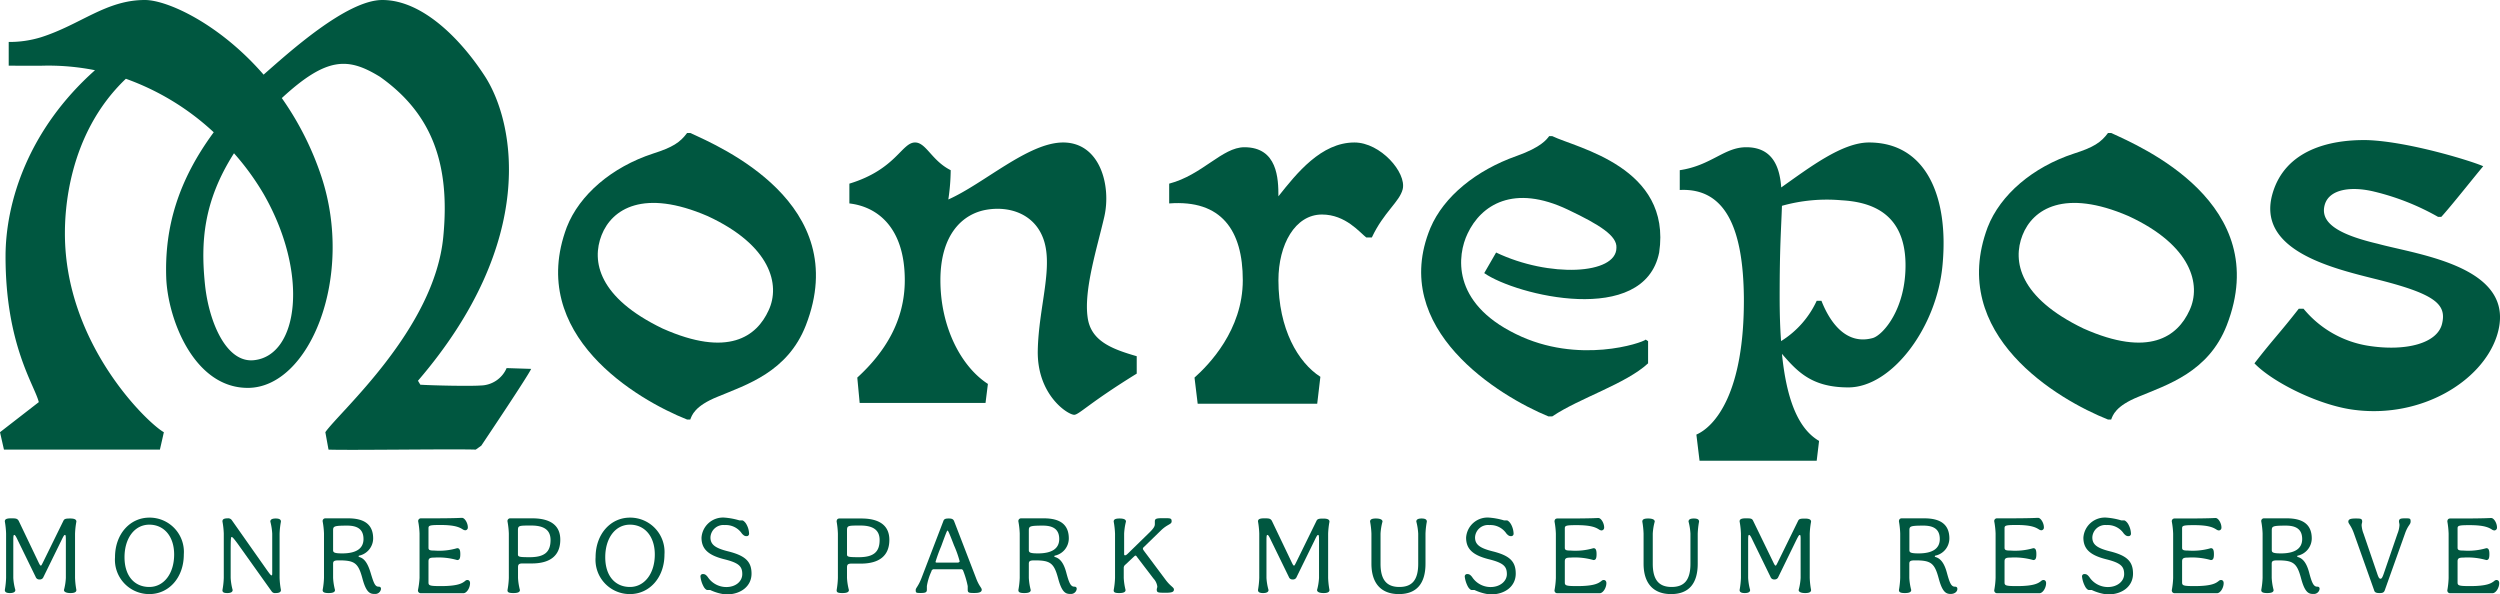 <?xml version="1.0" encoding="UTF-8"?> <svg xmlns="http://www.w3.org/2000/svg" id="Layer_1" data-name="Layer 1" viewBox="0 0 315.82 75.05"> <defs> <style>.cls-1{fill:#005740;}</style> </defs> <path class="cls-1" d="M60.7,48.7c-1.3.1-6,0-7.6-.1l-.3-.5C68,30.4,65,15.5,61.3,9.7,58.4,5.2,53.5,0,48.3,0c-4.51,0-11.81,6.63-15,9.43C27.72,3,21.14,0,18.3,0,13.4,0,10.2,3.1,5.2,4.7a13.49,13.49,0,0,1-4.1.6v3H5.3a30.1,30.1,0,0,1,6.7.57C3.57,16.37.7,25.54.7,32.4c0,11.2,3.7,16.3,4.2,18.4L0,54.6l.5,2.2H20.2s.3-1.3.5-2.2c-2-1.1-12.5-11.1-12.5-25.1,0-2.39.21-12.41,7.7-19.55A32.19,32.19,0,0,1,27,16.71c-4.5,6.11-6.22,12-6,18.39C21.2,40.3,24.5,49,31.3,49c7.8,0,13.5-14,9.3-26.7a37.94,37.94,0,0,0-5-9.91C41.32,7.11,44,7.25,48,9.7c6.5,4.6,8.9,10.9,8,20.2C54.9,41.6,42.8,52.1,41.1,54.6l.4,2.2c2.7.1,15.7-.1,18.6,0l.7-.5c.8-1.2,5.9-8.8,6.3-9.7L64,46.5A3.64,3.64,0,0,1,60.7,48.7ZM32.1,45.5c-3.5.4-5.7-4.8-6.2-9.5-.56-5.4-.22-10.55,3.66-16.64A32.61,32.61,0,0,1,33.3,24.5C39.1,34.6,37.7,44.9,32.1,45.5Z"></path> <path class="cls-1" d="M87.2,16.8h-.4c-.9,1.2-1.8,1.8-4.3,2.6-5.2,1.7-9.3,5.2-10.9,9.3C66.5,42.3,80.5,50.5,86.8,53h.4c.2-.5.5-1.7,3.5-2.9,3.6-1.5,8.8-3.1,11.1-9C107.8,25.7,90.9,18.5,87.2,16.8Zm9.9,22.4c-1.5,3.3-5.1,6-13.4,2.3-8.1-3.9-9-8.5-7.7-11.8s5.3-5.9,13.4-2.4C97.4,31,98.6,36,97.1,39.2Z"></path> <path class="cls-1" d="M266.7,16.8h-.4c-.9,1.2-1.8,1.8-4.3,2.6-5.2,1.7-9.3,5.2-10.9,9.3C246,42.3,260,50.5,266.3,53h.4c.2-.5.5-1.7,3.5-2.9,3.6-1.5,8.8-3.1,11.1-9C287.3,25.7,270.4,18.5,266.7,16.8Zm9.9,22.4c-1.5,3.3-5.1,6-13.4,2.3-8.1-3.9-9-8.5-7.7-11.8s5.3-5.9,13.4-2.4C276.9,31,278.1,36,276.6,39.2Z"></path> <path class="cls-1" d="M300.4,30.8c-5.1-1.2-7.4-2.7-6.7-5,.6-1.9,3.3-2.3,6.2-1.6a30.9,30.9,0,0,1,8.1,3.2h.4c1.2-1.3,4.2-5.1,5.3-6.4-1.3-.6-9.3-3.1-14.6-3.3-4.9-.1-10.4,1.3-12,6.7-2.1,7.1,7.2,9.4,12.8,10.8,7.7,1.9,9.2,3.2,8.6,5.7s-4.6,3.5-9.2,2.8A13.27,13.27,0,0,1,291,39h-.6c-2.5,3.2-3.2,3.8-5.6,6.9,2.3,2.4,8.3,5.4,12.8,5.9,8.3,1,15.9-3.6,17.8-9.3C318.3,33.7,305.5,32.2,300.4,30.8Z"></path> <path class="cls-1" d="M137.4,40.1c-.5-3.5,1.2-8.8,2.1-12.7S139,18,134.3,18c-4.4,0-10,5.2-14.5,7.2a26.16,26.16,0,0,0,.3-3.7c-2.4-1.2-3.1-3.5-4.5-3.5-1.7,0-2.4,3.4-8.3,5.2v2.5c3.5.4,7,3,7,9.7,0,5.1-2.5,9.1-6,12.3l.3,3.2h15.9l.3-2.4c-3.4-2.2-6-7.2-6-13.1s2.9-8.4,5.8-8.9,5.9.5,7.1,3.4c1.5,3.6-.5,8.8-.6,14.4s3.8,8.1,4.6,8.1c.6,0,1.9-1.5,7.9-5.2V45C140.5,44.1,137.8,43.1,137.4,40.1Z"></path> <path class="cls-1" d="M196.1,17.2h-.4c-.3.4-1,1.4-4.1,2.5-5.1,1.8-9.2,5.1-10.9,9.1-5.3,12.8,8.8,21.3,14.9,23.8h.5c3.4-2.3,9.3-4.1,12.1-6.7V43.1l-.3-.2c-.4.4-8.5,3.2-16.4-.7-8.2-4-7.4-10-6.1-12.7,1.7-3.6,5.8-6.3,12.7-3,4,1.9,6.2,3.3,6.1,4.8,0,3.4-8.5,3.8-15.2.6l-1.5,2.6c4,2.8,20.2,6.8,22.1-2.6C211.2,21.1,199.2,18.7,196.1,17.2Z"></path> <path class="cls-1" d="M171.1,18c-4.2,0-7.3,3.9-9.6,6.8,0-2.2-.1-6.2-4.3-6.2-2.8,0-5.3,3.5-9.5,4.6v2.5c6.6-.5,9.3,3.4,9.3,9.7s-4.3,10.7-6.1,12.3l.4,3.3h15.1l.4-3.4c-2.8-1.8-5.3-6-5.3-12.2,0-4.5,2.1-8.3,5.5-8.3,3,0,4.8,2.3,5.6,2.9h.7c1.5-3.2,3.5-4.5,3.9-6.1C177.7,21.8,174.4,18,171.1,18Z"></path> <path class="cls-1" d="M236.1,18c-3.38,0-7.5,3.15-11.08,5.68-.17-2.25-.88-5.08-4.42-5.08-2.8,0-4.4,2.3-8.4,2.9V24c5.9-.3,8,5.1,8.1,13.5.1,12.2-3.7,16.4-6,17.4l.4,3.3h14.8l.3-2.5c-2.74-1.59-4.13-5.47-4.69-11,2,2.32,3.83,4.24,8.39,4.24,5.5,0,11.2-7.6,11.9-15.5C246.2,24.8,243.3,18,236.1,18Zm.5,24.7c-3.6,1-5.6-2.4-6.5-4.7h-.6A11.82,11.82,0,0,1,225,43.09c-.13-1.73-.18-3.59-.18-5.59,0-6.39.19-8.47.29-11.5a20.93,20.93,0,0,1,7.51-.7c3.6.2,8,1.5,8.1,8C240.8,39,237.9,42.3,236.6,42.7Z"></path> <path class="cls-1" d="M8.21,67.58c-.1,0-.15.06-.47.72L5.49,72.89A.47.47,0,0,1,5,73.2a.47.47,0,0,1-.49-.31L2.27,68.3c-.29-.63-.38-.72-.47-.72s-.12.1-.12.69V73a6.94,6.94,0,0,0,.26,1.53c0,.23-.19.39-.69.39s-.64-.16-.64-.39A10.93,10.93,0,0,0,.77,73v-5.6a10.93,10.93,0,0,0-.16-1.53c0-.24.15-.39.75-.39s.81,0,1,.31L4.85,71c.18.38.24.45.31.45s.11-.09.29-.45L8,65.81c.12-.27.31-.31.88-.31s.77.15.77.39a10.31,10.31,0,0,0-.17,1.53V73a10.31,10.31,0,0,0,.17,1.53c0,.23-.17.39-.74.39s-.83-.16-.83-.39A7.2,7.2,0,0,0,8.32,73V68.27C8.32,67.72,8.3,67.58,8.21,67.58Z"></path> <path class="cls-1" d="M14.53,70.39c0-2.93,1.9-5,4.34-5a4.33,4.33,0,0,1,4.35,4.66c0,2.93-1.9,5-4.35,5A4.33,4.33,0,0,1,14.53,70.39ZM22,70.05c0-2.31-1.29-3.77-3.14-3.77s-3.13,1.7-3.13,4.11,1.29,3.76,3.13,3.76S22,72.46,22,70.05Z"></path> <path class="cls-1" d="M28.1,74.55A10.31,10.31,0,0,0,28.27,73v-5.6a10.31,10.31,0,0,0-.17-1.53c0-.24.14-.39.66-.39a.56.56,0,0,1,.51.21L33.71,72c.46.64.51.68.6.68s.08,0,.08-.89V67.42a7.47,7.47,0,0,0-.24-1.53c0-.24.19-.39.68-.39s.66.15.66.39a10.31,10.31,0,0,0-.17,1.53V73a10.31,10.31,0,0,0,.17,1.53c0,.23-.15.39-.68.39a.5.5,0,0,1-.49-.21L30,68.65c-.55-.74-.65-.81-.73-.81s-.13,0-.13,1.72V73a7.2,7.2,0,0,0,.25,1.53c0,.23-.18.39-.68.39S28.1,74.78,28.1,74.55Z"></path> <path class="cls-1" d="M45.79,73.1c-.53-2-1-2.31-3-2.31-.6,0-.71.11-.71.44V73a7.47,7.47,0,0,0,.24,1.53c0,.23-.17.39-.81.39s-.75-.16-.75-.39A10.31,10.31,0,0,0,40.93,73v-5.6a10.31,10.31,0,0,0-.17-1.53.34.34,0,0,1,.35-.39l1.21,0c.56,0,1.09,0,1.65,0,2.06,0,3.17.78,3.17,2.55a2.24,2.24,0,0,1-1.71,2.15c-.1,0-.13.07-.13.1s0,.07.13.1c.57.18,1,.7,1.38,1.95s.55,1.78,1,1.78c.22,0,.32.09.32.29a.73.73,0,0,1-.81.63C46.7,75.05,46.24,74.77,45.79,73.1Zm.13-5c0-1.22-.74-1.7-2.06-1.7-1.71,0-1.78.09-1.78.63v2.47c0,.31.2.41,1.2.41C44.92,69.9,45.92,69.35,45.92,68.09Z"></path> <path class="cls-1" d="M52.8,74.55A10.31,10.31,0,0,0,53,73v-5.6a10.31,10.31,0,0,0-.17-1.53.34.34,0,0,1,.35-.39c.42,0,.83,0,1.19,0,3.29,0,3.66-.06,4-.06s.73.66.73,1.19a.34.34,0,0,1-.32.38.66.66,0,0,1-.3-.1c-.39-.25-.94-.57-2.85-.57-1.43,0-1.5.08-1.5.44V69.2c0,.3.19.35.73.35a8,8,0,0,0,2.89-.3c.29,0,.4.21.4.76s-.11.74-.4.74a8.56,8.56,0,0,0-2.91-.31c-.55,0-.71.1-.71.48v2.66c0,.39.16.46,1.55.46,2.2,0,2.71-.36,3.07-.64a.42.42,0,0,1,.29-.13c.2,0,.34.14.34.39,0,.62-.43,1.28-.84,1.28s-.76,0-4.17,0l-1.21,0A.35.35,0,0,1,52.8,74.55Z"></path> <path class="cls-1" d="M64.11,74.55A10.31,10.31,0,0,0,64.28,73v-5.6a10.31,10.31,0,0,0-.17-1.53.34.34,0,0,1,.35-.39c.38,0,.75,0,1.12,0,.56,0,1.11,0,1.66,0,2.32,0,3.54.91,3.54,2.7,0,2-1.27,3-3.6,3H66c-.46,0-.56.14-.56.49V73a7.47,7.47,0,0,0,.24,1.53c0,.23-.17.39-.83.39S64.11,74.78,64.11,74.55Zm5.44-6.33c0-1.25-.81-1.83-2.43-1.83s-1.69,0-1.69.65v3c0,.32.21.35,1.6.35C68.79,70.36,69.55,69.73,69.55,68.22Z"></path> <path class="cls-1" d="M75.24,70.39c0-2.93,1.9-5,4.34-5a4.34,4.34,0,0,1,4.36,4.66c0,2.93-1.91,5-4.36,5A4.33,4.33,0,0,1,75.24,70.39Zm7.48-.34c0-2.31-1.29-3.77-3.14-3.77s-3.12,1.7-3.12,4.11,1.29,3.76,3.12,3.76S82.72,72.46,82.72,70.05Z"></path> <path class="cls-1" d="M93.77,72.53c0-1-.44-1.43-2.31-1.89-2-.51-2.84-1.29-2.84-2.72a2.72,2.72,0,0,1,2.94-2.53,8.86,8.86,0,0,1,1.85.35c.11,0,.24,0,.36,0s.4.23.56.56a2.55,2.55,0,0,1,.3,1.11.3.3,0,0,1-.34.32c-.22,0-.36-.1-.57-.33a2.44,2.44,0,0,0-2.16-1.07,1.64,1.64,0,0,0-1.81,1.56c0,.88.56,1.34,2.19,1.75,2.18.54,3,1.27,3,2.83s-1.31,2.63-3.23,2.63a6.21,6.21,0,0,1-2-.57c-.11,0-.24,0-.37,0s-.35-.21-.47-.46a3.38,3.38,0,0,1-.38-1.22.29.29,0,0,1,.32-.33c.24,0,.38.1.59.36a2.81,2.81,0,0,0,2.37,1.28C93,74.15,93.77,73.4,93.77,72.53Z"></path> <path class="cls-1" d="M105.69,74.55a10.93,10.93,0,0,0,.16-1.53v-5.6a10.93,10.93,0,0,0-.16-1.53c0-.24.12-.39.34-.39.38,0,.75,0,1.13,0,.56,0,1.1,0,1.65,0,2.32,0,3.54.91,3.54,2.7,0,2-1.27,3-3.6,3h-1.19c-.46,0-.56.14-.56.49V73a7.47,7.47,0,0,0,.24,1.53c0,.23-.17.39-.83.39S105.69,74.78,105.69,74.55Zm5.43-6.33c0-1.25-.81-1.83-2.42-1.83s-1.7,0-1.7.65v3c0,.32.21.35,1.6.35C110.36,70.36,111.12,69.73,111.12,68.22Z"></path> <path class="cls-1" d="M115.68,74.53c0-.26.31-.42.73-1.5l2.75-7.17c.09-.31.3-.36.7-.36s.58.09.68.36L123.29,73c.4,1.08.73,1.24.73,1.5s-.24.41-.9.41-.87,0-.87-.41c0-.15,0-.28,0-.46a11.38,11.38,0,0,0-.57-1.93.27.27,0,0,0-.29-.2h-3.38a.32.32,0,0,0-.35.28,7,7,0,0,0-.57,1.85c0,.17,0,.31,0,.46,0,.35-.21.41-.79.41S115.68,74.88,115.68,74.53Zm5.55-3.63a13.34,13.34,0,0,0-.71-2c-.7-1.83-.76-1.87-.82-1.87s-.11.09-.81,2a19.21,19.21,0,0,0-.7,1.92c0,.08,0,.12.15.12h2.72C121.17,71,121.23,71,121.23,70.9Z"></path> <path class="cls-1" d="M133.68,73.1c-.53-2-1-2.31-3-2.31-.6,0-.71.11-.71.44V73a7.47,7.47,0,0,0,.24,1.53c0,.23-.17.39-.82.39s-.74-.16-.74-.39a10.31,10.31,0,0,0,.17-1.53v-5.6a10.31,10.31,0,0,0-.17-1.53.34.34,0,0,1,.35-.39l1.21,0c.56,0,1.09,0,1.65,0,2.06,0,3.16.78,3.16,2.55a2.23,2.23,0,0,1-1.7,2.15c-.1,0-.13.07-.13.1s0,.07.13.1c.57.18,1.05.7,1.38,1.95s.55,1.78,1,1.78c.22,0,.32.09.32.29a.73.73,0,0,1-.81.63C134.59,75.05,134.13,74.77,133.68,73.1Zm.13-5c0-1.22-.75-1.7-2.06-1.7-1.71,0-1.78.09-1.78.63v2.47c0,.31.19.41,1.2.41C132.81,69.9,133.81,69.35,133.81,68.09Z"></path> <path class="cls-1" d="M140.69,74.55a10.31,10.31,0,0,0,.17-1.53v-5.6a10.31,10.31,0,0,0-.17-1.53c0-.24.15-.39.74-.39s.81.15.81.39a7.76,7.76,0,0,0-.23,1.53v2.5c0,.16,0,.23.12.23s.21-.07.62-.48l2.52-2.46c.52-.52.62-.76.62-1s0-.22,0-.35c0-.37.26-.4,1.12-.4s1,0,1,.4-.49.33-1.32,1.12l-2.19,2.13a.28.28,0,0,0-.12.23c0,.07.14.26.58.84l2.24,3c.68.93,1.1,1,1.1,1.29s-.21.41-1,.41c-1,0-1.17,0-1.17-.41,0-.11.07-.22.07-.38a1.82,1.82,0,0,0-.48-1l-2.06-2.7c-.1-.16-.15-.2-.22-.2s-.11.06-.27.2l-1,.94a.51.51,0,0,0-.21.44V73a7.76,7.76,0,0,0,.23,1.53c0,.23-.18.39-.81.39S140.69,74.78,140.69,74.55Z"></path> <path class="cls-1" d="M166.52,67.58c-.1,0-.15.06-.47.72l-2.25,4.59a.47.47,0,0,1-.49.31.47.47,0,0,1-.49-.31l-2.24-4.59c-.29-.63-.38-.72-.47-.72s-.12.1-.12.69V73a6.94,6.94,0,0,0,.26,1.53c0,.23-.19.39-.69.39s-.64-.16-.64-.39a10.93,10.93,0,0,0,.16-1.53v-5.6a10.93,10.93,0,0,0-.16-1.53c0-.24.15-.39.75-.39s.81,0,1,.31L163.16,71c.18.38.24.45.31.45s.11-.09.29-.45l2.54-5.18c.12-.27.31-.31.88-.31s.77.15.77.39a10.31,10.31,0,0,0-.17,1.53V73a10.31,10.31,0,0,0,.17,1.53c0,.23-.17.39-.74.39s-.83-.16-.83-.39a7.2,7.2,0,0,0,.25-1.53V68.27C166.63,67.72,166.61,67.58,166.52,67.58Z"></path> <path class="cls-1" d="M173.25,71.21V67.42a10.31,10.31,0,0,0-.17-1.53c0-.24.17-.39.73-.39s.84.15.84.39a7.2,7.2,0,0,0-.25,1.53v3.79c0,2,.74,2.94,2.38,2.94s2.38-.92,2.38-2.94V67.42a7.47,7.47,0,0,0-.24-1.53c0-.24.18-.39.67-.39s.66.15.66.39a10.31,10.31,0,0,0-.17,1.53v3.79c0,2.48-1.1,3.84-3.36,3.84S173.25,73.68,173.25,71.21Z"></path> <path class="cls-1" d="M190.36,72.53c0-1-.45-1.43-2.31-1.89-2-.51-2.84-1.29-2.84-2.72a2.71,2.71,0,0,1,2.94-2.53,8.86,8.86,0,0,1,1.85.35c.11,0,.23,0,.36,0s.39.23.56.56a2.68,2.68,0,0,1,.29,1.11.3.3,0,0,1-.33.32c-.23,0-.37-.1-.58-.33a2.43,2.43,0,0,0-2.15-1.07,1.64,1.64,0,0,0-1.81,1.56c0,.88.56,1.34,2.19,1.75,2.18.54,2.95,1.27,2.95,2.83s-1.3,2.63-3.22,2.63a6.39,6.39,0,0,1-2-.57c-.11,0-.23,0-.36,0s-.35-.21-.48-.46a3.59,3.59,0,0,1-.38-1.22.3.3,0,0,1,.33-.33c.23,0,.38.1.59.36a2.79,2.79,0,0,0,2.36,1.28C189.53,74.15,190.36,73.4,190.36,72.53Z"></path> <path class="cls-1" d="M196.38,74.55a10.31,10.31,0,0,0,.17-1.53v-5.6a10.31,10.31,0,0,0-.17-1.53c0-.24.12-.39.35-.39.42,0,.82,0,1.19,0,3.29,0,3.65-.06,4-.06s.73.66.73,1.19a.35.35,0,0,1-.32.38.63.63,0,0,1-.3-.1c-.39-.25-.94-.57-2.86-.57-1.42,0-1.49.08-1.49.44V69.2c0,.3.19.35.72.35a8.13,8.13,0,0,0,2.9-.3c.28,0,.39.21.39.76s-.11.74-.39.74a8.56,8.56,0,0,0-2.91-.31c-.55,0-.71.1-.71.48v2.66c0,.39.16.46,1.55.46,2.2,0,2.7-.36,3.07-.64a.42.42,0,0,1,.29-.13c.2,0,.34.14.34.39,0,.62-.44,1.28-.84,1.28s-.76,0-4.18,0l-1.2,0A.34.34,0,0,1,196.38,74.55Z"></path> <path class="cls-1" d="M207.63,71.21V67.42a10.93,10.93,0,0,0-.16-1.53c0-.24.16-.39.73-.39s.84.15.84.39a7.2,7.2,0,0,0-.25,1.53v3.79c0,2,.74,2.94,2.38,2.94s2.38-.92,2.38-2.94V67.42a7.47,7.47,0,0,0-.24-1.53c0-.24.18-.39.67-.39s.66.15.66.39a10.31,10.31,0,0,0-.17,1.53v3.79c0,2.48-1.1,3.84-3.36,3.84S207.63,73.68,207.63,71.21Z"></path> <path class="cls-1" d="M227.37,67.58c-.1,0-.15.06-.48.72l-2.24,4.59a.48.48,0,0,1-.49.31.47.47,0,0,1-.49-.31l-2.24-4.59c-.29-.63-.38-.72-.47-.72s-.12.1-.12.69V73a7.2,7.2,0,0,0,.25,1.53c0,.23-.18.39-.68.39s-.65-.16-.65-.39a10.31,10.31,0,0,0,.17-1.53v-5.6a10.31,10.31,0,0,0-.17-1.53c0-.24.16-.39.76-.39s.81,0,.95.31L224,71c.18.38.24.45.31.45s.11-.09.29-.45l2.54-5.18c.12-.27.3-.31.88-.31s.77.15.77.39a10.31,10.31,0,0,0-.17,1.53V73a10.31,10.31,0,0,0,.17,1.53c0,.23-.17.39-.74.39s-.83-.16-.83-.39a7.2,7.2,0,0,0,.25-1.53V68.27C227.48,67.72,227.45,67.58,227.37,67.58Z"></path> <path class="cls-1" d="M244.92,73.1c-.53-2-1-2.31-3-2.31-.61,0-.72.11-.72.44V73a7.47,7.47,0,0,0,.24,1.53c0,.23-.17.39-.81.39s-.74-.16-.74-.39a10.93,10.93,0,0,0,.16-1.53v-5.6a10.93,10.93,0,0,0-.16-1.53c0-.24.12-.39.35-.39l1.2,0c.56,0,1.09,0,1.65,0,2.06,0,3.17.78,3.17,2.55a2.23,2.23,0,0,1-1.71,2.15c-.1,0-.13.07-.13.1s0,.07.13.1c.57.18,1.05.7,1.39,1.95s.54,1.78,1,1.78c.23,0,.33.09.33.29,0,.36-.37.63-.82.63C245.83,75.05,245.37,74.77,244.92,73.1Zm.13-5c0-1.22-.74-1.7-2.06-1.7-1.71,0-1.78.09-1.78.63v2.47c0,.31.2.41,1.21.41C244.06,69.9,245.05,69.35,245.05,68.09Z"></path> <path class="cls-1" d="M251.93,74.55A10.31,10.31,0,0,0,252.1,73v-5.6a10.31,10.31,0,0,0-.17-1.53.34.34,0,0,1,.35-.39c.42,0,.83,0,1.19,0,3.3,0,3.66-.06,4-.06s.73.66.73,1.19a.34.34,0,0,1-.32.38.59.59,0,0,1-.29-.1c-.4-.25-.94-.57-2.86-.57-1.43,0-1.5.08-1.5.44V69.2c0,.3.2.35.73.35a8.2,8.2,0,0,0,2.9-.3c.28,0,.39.21.39.76s-.11.74-.39.74a8.74,8.74,0,0,0-2.92-.31c-.54,0-.71.1-.71.48v2.66c0,.39.17.46,1.55.46,2.2,0,2.71-.36,3.07-.64a.43.43,0,0,1,.3-.13c.19,0,.33.14.33.39,0,.62-.43,1.28-.84,1.28s-.75,0-4.17,0l-1.21,0A.35.35,0,0,1,251.93,74.55Z"></path> <path class="cls-1" d="M268.34,72.53c0-1-.45-1.43-2.31-1.89-2-.51-2.84-1.29-2.84-2.72a2.72,2.72,0,0,1,2.94-2.53,8.86,8.86,0,0,1,1.85.35c.11,0,.24,0,.36,0s.4.23.56.56a2.55,2.55,0,0,1,.3,1.11.3.3,0,0,1-.34.32c-.22,0-.36-.1-.57-.33a2.44,2.44,0,0,0-2.16-1.07,1.64,1.64,0,0,0-1.81,1.56c0,.88.56,1.34,2.19,1.75,2.18.54,2.95,1.27,2.95,2.83s-1.3,2.63-3.22,2.63a6.21,6.21,0,0,1-2-.57c-.11,0-.24,0-.37,0s-.35-.21-.47-.46a3.38,3.38,0,0,1-.38-1.22.29.29,0,0,1,.32-.33c.24,0,.38.1.59.36a2.81,2.81,0,0,0,2.37,1.28C267.52,74.15,268.34,73.4,268.34,72.53Z"></path> <path class="cls-1" d="M274.36,74.55a10.31,10.31,0,0,0,.17-1.53v-5.6a10.31,10.31,0,0,0-.17-1.53.34.34,0,0,1,.35-.39c.42,0,.83,0,1.19,0,3.3,0,3.66-.06,4-.06s.73.66.73,1.19a.34.34,0,0,1-.32.38.59.59,0,0,1-.29-.1c-.4-.25-.94-.57-2.86-.57-1.43,0-1.5.08-1.5.44V69.2c0,.3.2.35.73.35a8.2,8.2,0,0,0,2.9-.3c.28,0,.39.21.39.76s-.11.74-.39.74a8.74,8.74,0,0,0-2.92-.31c-.54,0-.71.1-.71.48v2.66c0,.39.17.46,1.55.46,2.2,0,2.71-.36,3.07-.64a.43.43,0,0,1,.3-.13c.19,0,.33.14.33.39,0,.62-.43,1.28-.84,1.28s-.75,0-4.17,0l-1.21,0A.35.35,0,0,1,274.36,74.55Z"></path> <path class="cls-1" d="M290.7,73.1c-.53-2-1-2.31-3-2.31-.61,0-.72.11-.72.44V73a7.47,7.47,0,0,0,.24,1.53c0,.23-.17.39-.81.39s-.75-.16-.75-.39a10.31,10.31,0,0,0,.17-1.53v-5.6a10.31,10.31,0,0,0-.17-1.53.34.34,0,0,1,.35-.39l1.21,0c.56,0,1.09,0,1.65,0,2.06,0,3.17.78,3.17,2.55a2.24,2.24,0,0,1-1.71,2.15c-.1,0-.13.07-.13.1s0,.07.13.1c.57.18,1.05.7,1.38,1.95s.55,1.78,1,1.78c.23,0,.32.09.32.29a.73.73,0,0,1-.81.63C291.61,75.05,291.15,74.77,290.7,73.1Zm.13-5c0-1.22-.74-1.7-2.06-1.7-1.71,0-1.78.09-1.78.63v2.47c0,.31.2.41,1.21.41C289.83,69.9,290.83,69.35,290.83,68.09Z"></path> <path class="cls-1" d="M299.92,74.57l-2.54-7.15c-.38-1.08-.72-1.25-.72-1.52s.21-.4.88-.4.87,0,.87.4c0,.14-.07.24-.07.47a3.58,3.58,0,0,0,.25,1.07l1.71,5c.18.55.28.67.42.67s.23-.12.4-.6l1.75-5.09a3.46,3.46,0,0,0,.25-1.07c0-.23-.06-.33-.06-.47,0-.35.21-.4.79-.4s.68,0,.68.4-.33.44-.71,1.52l-2.55,7.15c-.11.33-.32.37-.66.37S300,74.88,299.92,74.57Z"></path> <path class="cls-1" d="M309.17,74.55a10.93,10.93,0,0,0,.16-1.53v-5.6a10.93,10.93,0,0,0-.16-1.53c0-.24.12-.39.35-.39.42,0,.82,0,1.19,0,3.29,0,3.65-.06,4-.06s.73.66.73,1.19a.35.35,0,0,1-.33.38.63.63,0,0,1-.29-.1c-.39-.25-.94-.57-2.86-.57-1.43,0-1.5.08-1.5.44V69.2c0,.3.2.35.73.35a8.13,8.13,0,0,0,2.9-.3c.28,0,.39.21.39.76s-.11.74-.39.74a8.56,8.56,0,0,0-2.91-.31c-.55,0-.72.1-.72.48v2.66c0,.39.17.46,1.56.46,2.2,0,2.7-.36,3.07-.64a.42.42,0,0,1,.29-.13c.2,0,.34.14.34.39,0,.62-.44,1.28-.85,1.28s-.75,0-4.17,0l-1.2,0A.34.34,0,0,1,309.17,74.55Z"></path> </svg> 